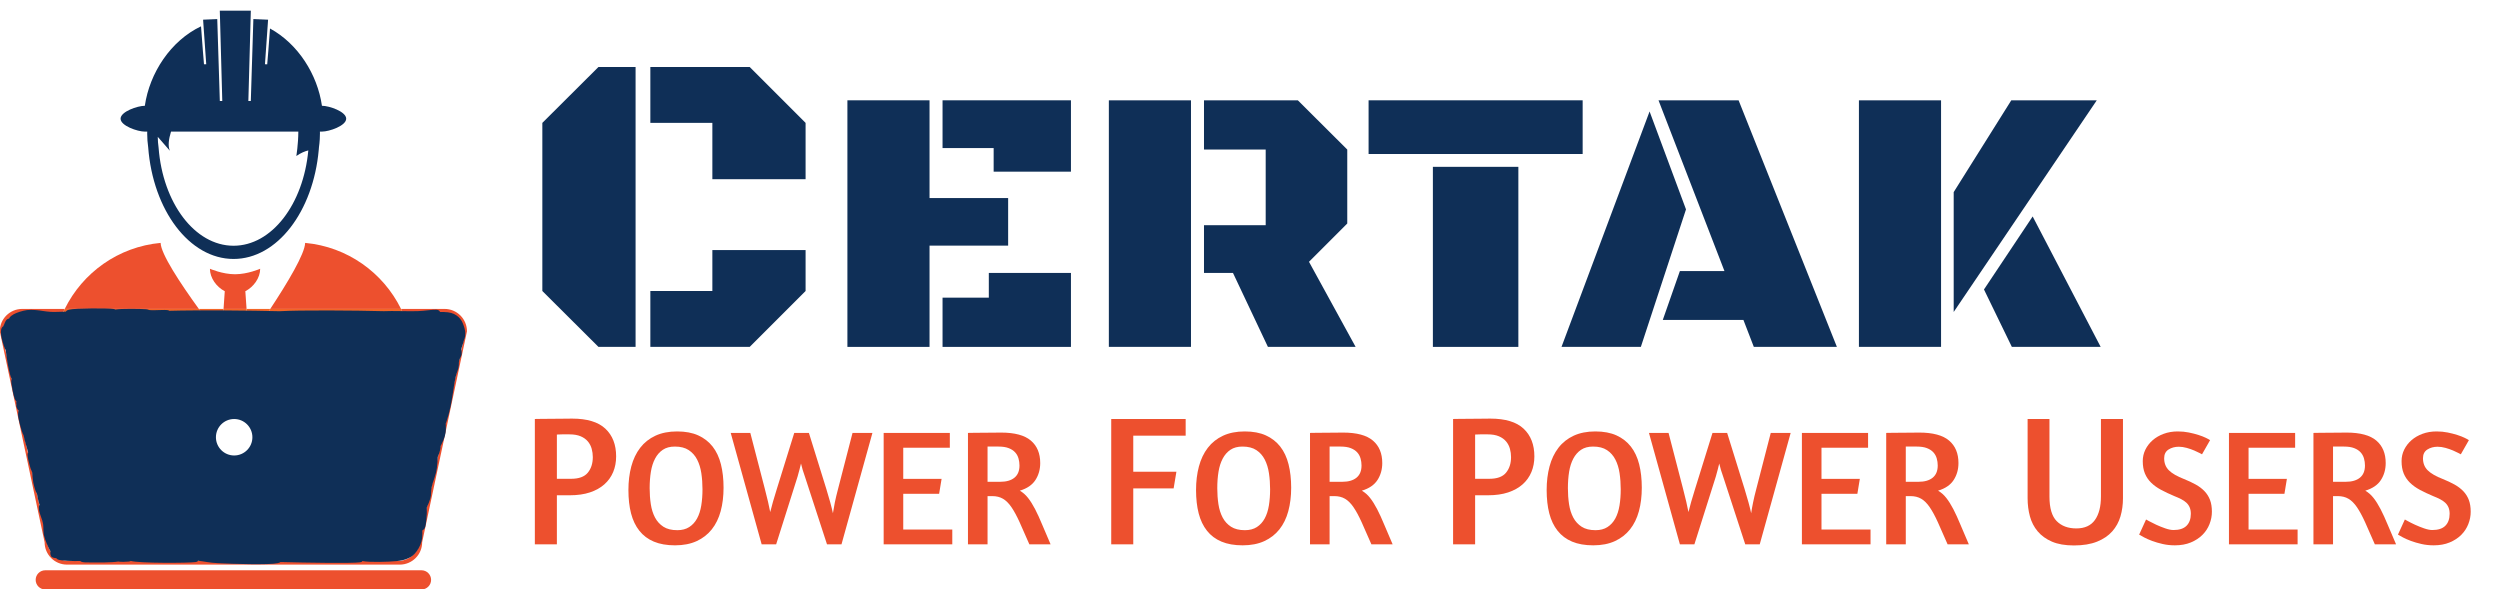 <?xml version="1.0" encoding="utf-8"?>
<svg viewBox="0 42.72 243.047 57.28" xmlns="http://www.w3.org/2000/svg" xmlns:xlink="http://www.w3.org/1999/xlink">
  <defs>
    <symbol id="symbol-2" viewBox="0 0 45.401 56.249">
      <title>LaptopManFilled</title>
      <path d="M 40.439 28.79 C 40.928 28.766 41.446 28.647 41.897 28.615 C 42.231 28.594 42.518 28.585 42.825 28.617 C 43.121 28.655 43.428 28.739 43.661 28.813 C 43.881 28.885 44.122 28.98 44.319 29.088 C 44.494 29.189 44.734 29.375 44.832 29.48 C 44.847 29.509 44.861 29.538 44.875 29.565 C 44.916 29.581 44.954 29.585 45.16 29.75 C 45.32 29.961 45.461 30.351 45.501 30.407 C 45.523 30.423 45.547 30.44 45.571 30.457 C 45.626 30.532 45.729 30.728 45.781 30.916 C 45.815 31.102 45.823 31.374 45.785 31.654 C 45.73 32.012 45.515 32.765 45.395 33.035 C 45.377 33.074 45.355 33.115 45.33 33.157 L 45.337 33.077 C 45.335 33.101 45.332 33.129 45.329 33.156 C 45.329 33.157 45.329 33.158 45.329 33.159 C 45.292 33.221 45.249 33.283 45.205 33.338 L 45.326 33.189 C 45.26 33.786 45.053 35.089 44.838 35.739 C 44.826 35.775 44.812 35.811 44.798 35.847 L 44.744 35.665 C 44.757 35.709 44.768 35.754 44.776 35.791 C 44.781 35.818 44.785 35.844 44.788 35.87 C 44.763 35.931 44.737 35.988 44.713 36.037 L 44.79 35.882 C 44.807 36.023 44.805 36.163 44.784 36.334 C 44.742 36.669 44.553 37.645 44.414 37.975 C 44.387 38.029 44.355 38.084 44.32 38.136 L 44.313 37.955 C 44.316 38.03 44.317 38.084 44.318 38.122 C 44.318 38.127 44.318 38.132 44.318 38.138 C 44.254 38.232 44.18 38.318 44.108 38.379 L 44.276 38.234 C 44.274 38.218 44.276 38.213 44.282 38.229 L 44.317 38.198 C 44.317 38.199 44.317 38.2 44.317 38.2 C 44.311 38.262 44.302 38.303 44.299 38.324 C 44.305 38.393 44.309 38.486 44.306 38.573 C 44.286 38.653 44.214 38.82 44.118 38.982 C 44.136 39.116 44.147 39.296 44.125 39.537 C 44.069 39.951 43.786 41.017 43.634 41.36 C 43.601 41.43 43.6 41.429 43.581 41.464 C 43.509 41.88 43.351 42.367 43.188 42.931 C 43.189 42.935 43.191 42.942 43.194 42.954 C 43.223 43.109 43.227 43.265 43.201 43.456 C 43.155 43.757 42.941 44.607 42.814 44.906 C 42.786 44.972 42.788 44.966 42.773 44.997 C 42.721 45.482 42.687 45.897 42.585 46.291 C 42.497 46.618 42.408 46.896 42.286 47.142 C 42.238 47.415 42.188 47.656 42.124 47.897 C 42.116 47.925 42.108 47.953 42.1 47.981 L 41.989 47.791 C 42 47.81 42.02 47.848 42.036 47.883 C 42.054 47.932 42.069 47.987 42.082 48.045 C 42.067 48.096 42.053 48.146 42.038 48.193 L 42.083 48.048 C 42.12 48.219 42.132 48.42 42.112 48.613 C 42.049 49.005 41.779 49.569 41.716 49.936 C 41.632 50.251 41.715 50.658 41.59 51.223 C 41.465 51.673 41.234 52.262 40.998 52.688 C 41.033 52.863 41.011 52.877 40.976 53.018 C 40.939 53.166 40.768 53.417 40.549 53.593 C 40.398 53.66 40.284 53.684 40.136 53.711 C 40.08 53.755 40.123 53.74 39.959 53.829 C 39.569 53.976 38.455 54.021 37.746 54.013 C 37.743 54.015 37.74 54.017 37.736 54.019 C 37.43 54.137 36.986 54.145 36.579 54.151 C 35.999 54.159 34.597 54.163 33.924 54.069 L 33.989 54.053 C 33.994 54.052 33.997 54.051 34 54.051 C 33.996 54.052 33.989 54.053 33.978 54.056 C 33.955 54.059 33.931 54.063 33.904 54.066 C 33.872 54.061 33.842 54.056 33.814 54.051 L 33.898 54.067 C 33.601 54.1 33.071 54.091 32.812 54.06 C 32.594 54.002 32.706 54.031 32.664 54.018 C 31.827 54.262 26.984 54.212 26.295 54.106 C 26.196 54.089 26.07 54.058 25.978 54.009 C 25.464 54.073 25.06 54.172 24.26 54.219 C 22.78 54.296 19.186 54.397 18.302 54.208 C 18.12 54.164 18.101 54.149 18.014 54.112 C 15.517 54.179 11.074 54.247 10.308 54.128 C 10.227 54.113 10.128 54.09 10.044 54.055 L 10.233 54.012 C 10.169 54.023 10.095 54.034 10.014 54.043 C 9.99 54.031 9.968 54.019 9.948 54.005 C 9.899 53.971 9.861 53.935 9.833 53.902 L 9.896 54.054 C 9.018 54.132 7.451 54.083 6.78 54.016 C 6.267 53.961 5.953 53.882 5.62 53.745 C 5.326 53.621 5.007 53.44 4.72 53.152 C 4.434 52.83 4.09 52.256 3.944 51.754 C 3.847 51.373 3.839 51.094 3.84 50.768 C 3.795 50.723 3.825 50.771 3.717 50.629 C 3.546 50.306 3.479 49.79 3.444 49.426 C 3.415 49.115 3.397 48.752 3.402 48.404 C 3.257 48.092 3.152 47.807 3.073 47.528 C 2.968 47.024 3.031 46.738 2.947 46.435 C 2.869 45.977 2.559 45.372 2.434 44.529 C 2.396 44.232 2.369 43.887 2.347 43.501 C 2.25 43.272 2.19 43.088 2.14 42.887 C 2.101 42.721 2.084 42.606 2.07 42.467 C 1.901 42.121 1.752 41.79 1.66 41.455 C 1.53 40.902 1.554 40.547 1.563 40.229 C 1.546 40.18 1.54 40.161 1.513 40.083 C 1.373 39.683 1.226 39.14 1.093 38.527 C 0.925 37.742 0.771 36.395 0.625 35.763 C 0.553 35.394 0.42 35.156 0.333 34.79 C 0.28 34.45 0.318 34.231 0.271 34.12 C 0.271 34.022 0.128 33.838 0.042 33.561 C 0.009 33.331 0.028 33.072 0.034 32.992 C 0.042 32.985 0.05 32.979 0.057 32.973 C 0.056 32.888 -0.127 32.432 -0.195 32.147 L -0.152 32.23 C -0.168 32.198 -0.184 32.163 -0.199 32.128 C -0.2 32.123 -0.201 32.119 -0.202 32.115 L -0.199 32.127 C -0.245 32.018 -0.281 31.898 -0.3 31.799 C -0.335 31.594 -0.344 31.279 -0.3 30.998 C -0.241 30.686 -0.071 30.212 0.065 29.953 C 0.196 29.728 0.341 29.562 0.479 29.433 C 0.631 29.294 0.855 29.135 1.068 29.032 C 1.282 28.938 1.535 28.869 1.796 28.835 C 2.016 28.808 2.17 28.802 2.38 28.8 C 2.381 28.798 2.383 28.796 2.386 28.794 C 2.565 28.674 2.747 28.605 2.938 28.585 C 3.323 28.56 4.087 28.69 4.789 28.717 C 5.594 28.752 7.233 28.679 8.093 28.722 C 10.87 28.646 16.286 28.61 18.235 28.726 C 20.751 28.658 26.097 28.607 28.843 28.682 C 28.896 28.662 28.869 28.663 29.009 28.631 C 29.365 28.573 30.442 28.658 30.752 28.624 C 30.78 28.633 30.757 28.63 30.81 28.61 C 30.862 28.59 30.983 28.557 31.162 28.535 C 31.677 28.495 33.405 28.469 34.143 28.552 C 34.19 28.536 34.121 28.546 34.288 28.512 C 34.853 28.426 38.117 28.431 38.794 28.587 C 39.134 28.716 39.067 28.707 39.164 28.77 C 39.602 28.781 40.049 28.815 40.439 28.79 Z M 38.993 29.767 L 38.722 29.765 L 38.584 29.548 C 38.579 29.552 38.571 29.556 38.562 29.559 C 38.003 29.417 34.93 29.42 34.444 29.5 C 34.396 29.5 34.492 29.451 34.535 29.43 L 34.222 29.578 L 34.107 29.556 C 33.581 29.457 31.725 29.493 31.24 29.531 C 31.185 29.528 31.206 29.53 31.166 29.545 C 31.127 29.56 31.02 29.592 30.846 29.62 C 30.446 29.654 29.42 29.563 29.194 29.613 C 29.158 29.614 29.222 29.584 29.241 29.58 L 28.806 29.681 L 28.919 29.685 C 26.228 29.605 20.747 29.658 18.241 29.726 C 16.345 29.609 10.862 29.646 8.101 29.722 C 7.296 29.677 5.595 29.751 4.747 29.717 C 3.979 29.682 3.278 29.55 3.025 29.581 C 3.024 29.581 3.022 29.581 3.021 29.581 L 2.89 29.826 L 2.573 29.803 C 2.364 29.788 2.105 29.804 1.918 29.827 C 1.725 29.849 1.62 29.876 1.484 29.942 C 1.357 29.994 1.265 30.066 1.157 30.167 C 1.046 30.27 1.002 30.306 0.945 30.429 C 0.839 30.62 0.722 30.943 0.684 31.172 C 0.648 31.346 0.657 31.485 0.684 31.62 C 0.697 31.699 0.693 31.707 0.714 31.728 L 0.748 31.764 L 0.771 31.881 C 0.773 31.891 0.776 31.904 0.779 31.919 C 0.808 32.106 1.021 32.658 1.053 32.877 C 1.049 32.949 1.04 33.025 1.029 33.085 C 1.029 33.085 1.03 33.085 1.03 33.084 C 1.022 33.188 0.996 33.293 1.021 33.363 C 1.007 33.425 1.143 33.584 1.241 33.878 C 1.297 34.186 1.264 34.428 1.313 34.592 C 1.344 34.81 1.475 35.036 1.601 35.541 C 1.755 36.228 1.911 37.58 2.071 38.317 C 2.198 38.904 2.328 39.389 2.457 39.754 C 2.486 39.837 2.512 39.915 2.536 39.983 L 2.567 40.071 L 2.565 40.164 C 2.555 40.529 2.512 40.822 2.627 41.2 C 2.69 41.453 2.83 41.75 3.008 42.108 L 3.056 42.204 L 3.06 42.306 C 3.065 42.422 3.081 42.529 3.112 42.653 C 3.146 42.802 3.215 42.991 3.302 43.192 L 3.337 43.274 L 3.341 43.363 C 3.362 43.767 3.39 44.128 3.426 44.399 C 3.499 45.076 3.803 45.651 3.929 46.244 C 4.007 46.767 3.934 47.014 4.037 47.262 C 4.098 47.489 4.224 47.805 4.357 48.09 L 4.408 48.199 L 4.404 48.318 C 4.392 48.649 4.413 49.042 4.44 49.333 C 4.475 49.709 4.464 50 4.557 50.085 C 4.556 50.089 4.556 50.092 4.555 50.093 C 4.558 50.093 4.566 50.094 4.579 50.099 L 4.868 50.216 L 4.846 50.571 C 4.825 50.908 4.829 51.227 4.908 51.492 C 5 51.864 5.229 52.232 5.458 52.477 C 5.604 52.658 5.747 52.715 6.007 52.823 C 6.268 52.936 6.439 52.979 6.88 53.021 C 7.62 53.096 9.444 53.157 10.053 53.028 C 10.027 53.034 10.062 53.027 10.102 53.019 L 10.439 52.951 L 10.521 53.148 C 11.351 53.25 15.695 53.176 18.105 53.109 L 18.32 53.103 L 18.404 53.198 C 18.419 53.216 18.42 53.214 18.518 53.232 C 19.277 53.409 22.74 53.296 24.208 53.221 C 24.998 53.189 25.371 53.07 26.102 52.989 L 26.401 52.956 L 26.515 53.126 C 27.334 53.22 31.868 53.241 32.538 53.025 L 32.726 52.964 L 32.887 53.046 C 32.909 53.057 32.924 53.066 32.935 53.073 C 32.934 53.071 32.933 53.07 32.932 53.068 C 33.16 53.097 33.624 53.113 33.776 53.077 C 33.77 53.078 33.797 53.073 33.825 53.067 L 33.904 53.05 L 34 53.069 C 34.52 53.172 35.955 53.159 36.565 53.151 C 37.008 53.145 37.232 53.192 37.282 53.128 C 37.28 53.133 37.244 53.161 37.236 53.164 L 37.617 53.01 L 37.612 53.01 C 38.263 53.03 39.359 53.016 39.569 52.909 C 39.574 52.924 39.518 52.971 39.498 52.983 L 40.012 52.753 C 40.014 52.745 40.016 52.738 40.016 52.729 L 40.004 52.73 C 40.008 52.73 40.012 52.729 40.016 52.729 C 40.015 52.719 40.012 52.707 40.004 52.689 L 39.924 52.515 L 40.069 52.297 C 40.283 51.977 40.517 51.361 40.626 50.959 C 40.745 50.635 40.654 50.265 40.734 49.744 C 40.839 49.253 41.103 48.723 41.12 48.487 C 41.145 48.335 41.151 48.323 41.122 48.286 C 41.127 48.296 41.132 48.306 41.131 48.305 L 41.006 48.153 L 41.082 47.903 C 41.107 47.818 41.132 47.729 41.16 47.63 C 41.217 47.421 41.266 47.183 41.313 46.899 L 41.331 46.788 L 41.381 46.717 C 41.474 46.585 41.535 46.348 41.619 46.033 C 41.705 45.729 41.735 45.298 41.788 44.799 L 41.802 44.666 L 41.857 44.593 C 41.867 44.581 41.872 44.564 41.898 44.506 C 41.997 44.287 42.175 43.563 42.213 43.307 C 42.233 43.19 42.237 43.224 42.221 43.184 C 42.214 43.154 42.213 43.147 42.205 43.131 L 42.131 42.992 L 42.185 42.802 C 42.364 42.171 42.556 41.558 42.612 41.208 L 42.635 41.064 L 42.693 41.007 C 42.7 41 42.703 40.99 42.728 40.936 C 42.852 40.675 43.089 39.759 43.133 39.407 C 43.166 39.251 43.144 39.195 43.118 39.058 C 43.113 39.031 43.11 39.014 43.107 39.002 L 43.082 38.911 L 43.093 38.885 C 43.152 38.741 43.251 38.56 43.324 38.477 C 43.322 38.468 43.32 38.46 43.318 38.45 C 43.318 38.45 43.318 38.449 43.318 38.449 L 43.318 38.449 C 43.312 38.422 43.306 38.392 43.299 38.359 C 43.303 38.27 43.316 38.183 43.319 38.158 C 43.319 38.156 43.318 38.154 43.318 38.151 C 43.319 38.132 43.316 38.068 43.313 37.997 L 43.508 37.593 C 43.498 37.605 43.485 37.61 43.5 37.568 C 43.605 37.351 43.754 36.514 43.792 36.209 C 43.813 36.052 43.819 36.06 43.8 36.009 C 43.796 35.988 43.793 35.975 43.789 35.961 L 43.724 35.777 L 43.819 35.589 C 43.85 35.528 43.87 35.484 43.89 35.422 C 44.089 34.844 44.276 33.609 44.335 33.052 C 44.336 33.038 44.338 33.024 44.339 33.01 L 44.307 33.378 L 44.479 32.65 C 44.475 32.668 44.454 32.688 44.485 32.62 C 44.579 32.419 44.754 31.801 44.797 31.506 C 44.829 31.316 44.825 31.217 44.801 31.113 C 44.805 31.1 44.805 31.094 44.802 31.09 C 44.772 31.066 44.739 31.04 44.707 31.013 C 44.598 30.842 44.478 30.458 44.408 30.408 C 44.459 30.387 44.313 30.364 44.128 30.237 C 44.109 30.2 44.09 30.164 44.073 30.13 C 44.045 30.094 43.945 30.022 43.828 29.959 C 43.697 29.882 43.547 29.827 43.353 29.765 C 43.136 29.695 42.927 29.633 42.709 29.611 C 42.48 29.581 42.283 29.592 41.961 29.613 C 41.59 29.633 41.068 29.752 40.496 29.788 C 40.04 29.813 39.437 29.77 38.993 29.767 Z M 24.909 41.478 C 24.909 42.07 24.627 42.701 24.243 43.085 C 23.859 43.469 23.228 43.751 22.636 43.751 C 22.044 43.751 21.413 43.469 21.029 43.085 C 20.645 42.701 20.363 42.07 20.363 41.478 C 20.363 40.886 20.645 40.254 21.029 39.87 C 21.413 39.487 22.044 39.205 22.636 39.205 C 23.228 39.205 23.859 39.487 24.243 39.87 C 24.627 40.254 24.909 40.886 24.909 41.478 Z M 23.536 40.578 C 23.278 40.32 23.023 40.205 22.636 40.205 C 22.249 40.205 21.994 40.32 21.736 40.578 C 21.478 40.835 21.363 41.09 21.363 41.478 C 21.363 41.865 21.478 42.12 21.736 42.378 C 21.994 42.636 22.249 42.751 22.636 42.751 C 23.023 42.751 23.278 42.636 23.536 42.378 C 23.794 42.12 23.909 41.865 23.909 41.478 C 23.909 41.09 23.794 40.835 23.536 40.578 Z" style="fill: none;"/>
      <g>
        <g transform="matrix(-1, 0, 0, 1, 45.401, -0)">
          <g fill="#f36527" data-fill-palette-color="accent" style="" transform="matrix(0.614, 0, 0, 0.614, -4.253, -9.14)">
            <g transform="matrix(1, 0, 0, 1, -6.126, 11.038)">
              <g>
                <path d="M 49.955 40.819 C 56.441 40.819 61.781 33.655 62.472 24.452 C 62.559 23.857 62.606 23.249 62.613 22.631 L 60.59 24.957 C 61.707 22.484 57.73 16.188 57.73 16.188 C 51.027 21.038 41.059 16.188 41.059 16.188 C 38.052 17.375 39.476 25.834 39.476 25.834 C 38.726 25.312 38.038 25.038 37.476 24.897 C 38.302 33.889 43.574 40.819 49.955 40.819 Z" style="" fill="none"/>
                <g fill="#f36527" data-fill-palette-color="accent">
                  <path d="M23.224 51.659h-6.299c-1.941 0-3.515 1.556-3.515 3.473l7.096 32.391c0 1.92 1.573 3.474 3.514 3.474h52.045c1.941 0 3.514-1.557 3.514-3.474l7.095-32.391c0-1.917-1.572-3.472-3.513-3.472h-6.145M50.043 73.526c-1.042 0-1.886-0.845-1.886-1.885 0-1.043 0.844-1.888 1.886-1.888s1.885 0.845 1.885 1.888C51.928 72.681 51.084 73.526 50.043 73.526z" style="" fill="none"/>
                  <path d="M55.097 51.659h-3.455" style="" fill="none"/>
                  <path d="M61.563 40.629c-0.038 1.726-3.054 6.313-6.049 10.453h21.227C73.913 45.337 68.242 41.24 61.563 40.629z" data-fill-palette-color="accent" style="fill: rgb(237, 80, 46);"/>
                  <path d="M51.407 48.281c1.323-0.684 2.35-2.109 2.35-3.558 0 0-1.97 0.871-3.978 0.871-2.008 0-3.979-0.871-3.979-0.871 0 1.448 1.026 2.872 2.351 3.558l-0.196 2.802h3.646L51.407 48.281z" data-fill-palette-color="accent" style="fill: rgb(237, 80, 46);"/>
                  <path d="M38.68 40.629c-6.681 0.61-12.35 4.707-15.181 10.453h20.702C41.47 46.942 38.718 42.355 38.68 40.629z" data-fill-palette-color="accent" style="fill: rgb(237, 80, 46);"/>
                  <g fill="#f36527" data-fill-palette-color="accent">
                    <path d="M79.831 92.466H20.255c-0.837 0-1.518 0.681-1.518 1.519s0.68 1.519 1.518 1.519h59.576c0.839 0 1.518-0.681 1.518-1.519S80.669 92.466 79.831 92.466z" data-fill-palette-color="accent" style="fill: rgb(237, 80, 46);"/>
                  </g>
                  <path d="M55.097 51.659c0.138-0.191 0.277-0.383 0.417-0.575h-3.912l0.04 0.575H55.097z" data-fill-palette-color="accent" style="" fill="#f36527"/>
                  <path d="M47.914 51.659l0.042-0.575h-3.754c0.127 0.194 0.254 0.384 0.382 0.575H47.914z" data-fill-palette-color="accent" style="" fill="#f36527"/>
                  <path d="M23.699 91.57h52.687c1.96 0 3.548-1.588 3.548-3.548l7.096-33.391c0-1.959-1.587-3.548-3.548-3.548h-6.74c0.096 0.189 0.188 0.381 0.275 0.575h6.146c1.94 0 3.514 1.556 3.514 3.473l-7.098 32.391c0 1.92-1.57 3.474-3.514 3.474H24.02c-1.941 0-3.514-1.557-3.514-3.474l-7.097-32.391c0-1.919 1.574-3.473 3.515-3.473h6.3c0.087-0.194 0.182-0.386 0.275-0.575h-6.896c-1.959 0-3.547 1.589-3.547 3.548l7.095 33.391C20.15 89.982 21.739 91.57 23.699 91.57z" data-fill-palette-color="accent" style="fill: rgb(237, 80, 46);"/>
                  <path d="M44.583 51.659c-0.127-0.191-0.255-0.382-0.382-0.575H23.499c-0.094 0.189-0.188 0.381-0.275 0.575H44.583z" data-fill-palette-color="accent" style="" fill="#f36527"/>
                  <polygon points="51.642,51.659 51.602,51.083 47.954,51.083 47.914,51.659   " data-fill-palette-color="accent" style="" fill="#f36527"/>
                  <path d="M77.017 51.659c-0.088-0.194-0.18-0.386-0.275-0.575H55.514c-0.14 0.193-0.279 0.386-0.417 0.575H77.017z" data-fill-palette-color="accent" style="" fill="#f36527"/>
                </g>
                <g fill="#f36527" data-fill-palette-color="accent">
                  <g fill="#f36527" data-fill-palette-color="accent">
                    <path d="M36.011 23.006h0.008 0.322c-0.001 0.099-0.005 0.198-0.005 0.298 0 0.303 0.011 0.602 0.028 0.898 0.026 0.434 0.067 0.863 0.128 1.287 0.01 0.13 0.021 0.257 0.032 0.386 0.863 9.758 6.571 17.297 13.489 17.297 7.005 0 12.772-7.736 13.518-17.678 0.104-0.713 0.158-1.445 0.158-2.189 0-0.1-0.003-0.199-0.006-0.297h0.381 0.009c1.129 0 3.831-0.916 3.831-2.044 0-1.13-2.702-2.044-3.831-2.044h-0.009c-0.752-5.202-4.104-10.308-8.898-12.582l-0.275 3.654-0.195 2.359-0.355-0.007 0.185-2.629 0.259-3.673 0.052-0.756-2.24-0.096-0.003 0.09-0.121 3.862-0.098 3.117-0.007 0.184-0.178 5.723H51.8l0.249-9.095 0.107-3.884 0.037-1.333H47.28l0.041 1.469 0.104 3.846 0.247 8.998h-0.388l-0.179-5.728-0.006-0.184-0.094-2.995-0.119-3.817-0.008-0.256-2.329 0.1 0.076 1.089 0.252 3.588 0.166 2.381-0.356 0.007-0.175-2.104L44.245 6.68c-4.455 2.435-7.509 7.284-8.225 12.239h-0.008c-1.129 0-3.831 0.915-3.831 2.044C32.181 22.092 34.882 23.006 36.011 23.006zM39.758 23.006h20.158c0.365 1.173 0.519 2.288 0.181 3.034l1.919-2.204c-0.007 0.583-0.053 1.162-0.133 1.724C61.228 34.29 56.165 41.08 50.014 41.08c-6.051 0-11.049-6.572-11.835-15.096 0.533 0.133 1.186 0.392 1.897 0.888C40.076 26.872 39.769 25.042 39.758 23.006z" data-fill-palette-color="accent" style="fill: rgb(15, 47, 87);"/>
                  </g>
                </g>
              </g>
            </g>
          </g>
          <path stroke-width="0" opacity="0.996" d="M 40.467 29.289 C 40.998 29.259 41.518 29.14 41.929 29.114 C 42.257 29.093 42.499 29.083 42.767 29.114 C 43.024 29.144 43.282 29.217 43.507 29.289 C 43.714 29.356 43.909 29.431 44.073 29.523 C 44.22 29.606 44.393 29.737 44.453 29.806 C 44.484 29.842 44.462 29.862 44.492 29.894 C 44.542 29.947 44.694 29.976 44.784 30.079 C 44.904 30.216 45.036 30.623 45.106 30.712 C 45.135 30.751 45.151 30.731 45.174 30.761 C 45.212 30.81 45.269 30.905 45.291 31.014 C 45.32 31.159 45.326 31.345 45.291 31.58 C 45.242 31.906 45.047 32.592 44.94 32.827 C 44.902 32.91 44.877 32.957 44.842 32.994 C 44.839 33.029 44.836 33.066 44.832 33.104 C 44.772 33.673 44.573 34.96 44.364 35.58 C 44.336 35.664 44.302 35.741 44.266 35.813 C 44.275 35.842 44.282 35.871 44.288 35.9 C 44.313 36.012 44.311 36.089 44.288 36.271 C 44.248 36.591 44.079 37.498 43.957 37.771 C 43.908 37.881 43.869 37.935 43.813 37.976 C 43.816 38.049 43.818 38.105 43.818 38.133 C 43.819 38.161 43.819 38.152 43.818 38.172 C 43.816 38.208 43.798 38.296 43.799 38.348 C 43.8 38.392 43.83 38.411 43.818 38.465 C 43.798 38.559 43.706 38.798 43.594 38.884 C 43.594 38.884 43.593 38.884 43.593 38.885 C 43.599 38.91 43.604 38.937 43.609 38.965 C 43.635 39.103 43.66 39.237 43.629 39.472 C 43.579 39.855 43.319 40.846 43.181 41.148 C 43.152 41.21 43.129 41.255 43.105 41.29 C 43.041 41.673 42.843 42.313 42.666 42.938 C 42.684 42.981 42.697 43.026 42.707 43.069 C 42.73 43.166 42.73 43.227 42.707 43.381 C 42.665 43.659 42.469 44.447 42.356 44.706 C 42.329 44.768 42.308 44.814 42.285 44.852 C 42.233 45.344 42.196 45.813 42.102 46.162 C 42.016 46.483 41.926 46.788 41.806 46.981 C 41.757 47.274 41.703 47.538 41.642 47.763 C 41.614 47.864 41.587 47.959 41.56 48.048 C 41.566 48.058 41.572 48.069 41.577 48.081 C 41.629 48.199 41.642 48.344 41.616 48.55 C 41.576 48.864 41.309 49.411 41.225 49.84 C 41.143 50.258 41.23 50.646 41.108 51.091 C 40.991 51.517 40.726 52.203 40.489 52.569 C 40.516 52.678 40.513 52.809 40.491 52.897 C 40.465 53.001 40.423 53.094 40.315 53.151 C 40.235 53.194 40.08 53.224 39.924 53.237 C 39.895 53.287 39.849 53.333 39.764 53.369 C 39.464 53.496 38.263 53.53 37.597 53.51 C 37.574 53.534 37.546 53.555 37.51 53.573 C 37.332 53.664 36.997 53.645 36.572 53.651 C 35.96 53.659 34.475 53.668 33.907 53.56 C 33.901 53.561 33.894 53.563 33.888 53.564 C 33.685 53.608 33.129 53.596 32.872 53.564 C 32.772 53.552 32.738 53.527 32.684 53.503 C 31.921 53.736 27.026 53.715 26.375 53.612 C 26.195 53.583 26.213 53.571 26.16 53.495 C 26.158 53.492 26.156 53.489 26.154 53.486 C 25.471 53.557 25.086 53.677 24.234 53.72 C 22.76 53.796 19.231 53.903 18.41 53.72 C 18.27 53.689 18.181 53.652 18.119 53.609 C 15.65 53.677 11.111 53.75 10.389 53.634 C 10.199 53.603 10.227 53.593 10.174 53.516 C 10.174 53.515 10.173 53.515 10.173 53.514 C 10.166 53.515 10.159 53.517 10.152 53.518 C 9.486 53.652 7.588 53.595 6.83 53.518 C 6.353 53.47 6.111 53.409 5.814 53.284 C 5.537 53.168 5.306 53.05 5.09 52.815 C 4.832 52.532 4.545 52.06 4.426 51.623 C 4.338 51.3 4.326 50.901 4.347 50.542 C 4.267 50.5 4.19 50.439 4.137 50.357 C 4.005 50.153 3.977 49.75 3.942 49.38 C 3.914 49.079 3.892 48.653 3.904 48.301 C 3.765 48.002 3.625 47.648 3.555 47.395 C 3.451 47.019 3.519 46.753 3.438 46.34 C 3.336 45.814 3.029 45.224 2.93 44.464 C 2.893 44.18 2.863 43.799 2.842 43.389 C 2.75 43.174 2.668 42.945 2.626 42.77 C 2.591 42.625 2.568 42.472 2.561 42.331 C 2.379 41.966 2.221 41.622 2.144 41.328 C 2.021 40.862 2.056 40.499 2.065 40.151 C 2.039 40.078 2.013 40 1.985 39.919 C 1.851 39.537 1.712 39.022 1.582 38.422 C 1.418 37.661 1.263 36.311 1.113 35.652 C 1.014 35.215 0.882 34.983 0.823 34.691 C 0.772 34.439 0.808 34.209 0.756 33.999 C 0.707 33.803 0.567 33.632 0.532 33.463 C 0.502 33.313 0.525 33.13 0.532 33.038 C 0.537 32.984 0.561 32.992 0.555 32.926 C 0.54 32.774 0.33 32.243 0.287 32.01 C 0.285 31.999 0.283 31.989 0.281 31.979 C 0.237 31.903 0.211 31.815 0.192 31.71 C 0.161 31.54 0.152 31.313 0.192 31.085 C 0.24 30.815 0.384 30.416 0.505 30.191 C 0.599 30.017 0.693 29.916 0.818 29.8 C 0.948 29.68 1.106 29.565 1.276 29.487 C 1.451 29.407 1.63 29.359 1.857 29.331 C 2.06 29.306 2.366 29.289 2.604 29.304 C 2.638 29.25 2.677 29.203 2.713 29.172 C 2.789 29.106 2.829 29.096 2.981 29.083 C 3.3 29.055 4.033 29.186 4.768 29.217 C 5.594 29.251 7.258 29.177 8.087 29.222 C 10.853 29.146 16.314 29.109 18.227 29.226 C 20.738 29.158 26.233 29.105 28.934 29.185 C 28.97 29.157 29.012 29.139 29.101 29.122 C 29.39 29.068 30.444 29.156 30.799 29.122 C 31.001 29.103 30.967 29.052 31.201 29.033 C 31.701 28.994 33.621 28.961 34.195 29.064 C 34.223 29.038 34.258 29.023 34.366 29.006 C 34.891 28.923 38.061 28.924 38.678 29.073 C 38.887 29.123 38.942 29.186 38.997 29.267 C 39.457 29.271 40.044 29.314 40.467 29.289 Z M 22.636 39.705 C 21.657 39.705 20.863 40.498 20.863 41.478 C 20.863 42.457 21.657 43.251 22.636 43.251 C 23.615 43.251 24.409 42.457 24.409 41.478 C 24.409 40.498 23.615 39.705 22.636 39.705 Z" style="fill-opacity: 1; fill-rule: nonzero; stroke-dasharray: none; stroke-dashoffset: 0px; stroke-linecap: butt; stroke-linejoin: miter; stroke-miterlimit: 4; stroke-opacity: 1; stroke-width: 1px; paint-order: normal; vector-effect: none; opacity: 1; mix-blend-mode: normal; isolation: auto; fill: rgb(15, 47, 87);"/>
        </g>
      </g>
    </symbol>
  </defs>
  <path d="M 7.861 0 L 2.1 -5.738 L 2.1 -22.997 L 7.861 -28.736 L 11.672 -28.736 L 11.672 0 Z M 19.554 -17.215 L 19.554 -22.997 L 13.188 -22.997 L 13.188 -28.736 L 23.387 -28.736 L 29.125 -22.997 L 29.125 -17.215 Z M 13.188 0 L 13.188 -5.738 L 19.554 -5.738 L 19.554 -9.939 L 29.125 -9.939 L 29.125 -5.738 L 23.387 0 Z" transform="matrix(0.947, 0, 0, 0.947, 50.737, 76.445)" style="fill: rgb(15, 47, 87); line-height: 74.337px; white-space: pre;"/>
  <path d="M 33.418 0 L 33.418 -25.315 L 41.849 -25.315 L 41.849 -15.28 L 49.919 -15.28 L 49.919 -10.397 L 41.849 -10.397 L 41.849 0 Z M 48.431 -17.989 L 48.431 -20.412 L 43.185 -20.412 L 43.185 -25.315 L 56.367 -25.315 L 56.367 -17.989 Z M 43.185 0 L 43.185 -5.055 L 47.935 -5.055 L 47.935 -7.593 L 56.367 -7.593 L 56.367 0 Z" transform="matrix(0.947, 0, 0, 0.947, 50.737, 76.445)" style="fill: rgb(15, 47, 87); line-height: 74.337px; white-space: pre;"/>
  <path d="M 70.025 -7.593 L 70.025 -12.495 L 76.359 -12.495 L 76.359 -20.259 L 70.025 -20.259 L 70.025 -25.315 L 79.659 -25.315 L 84.733 -20.259 L 84.733 -12.667 L 80.804 -8.737 L 85.592 0 L 76.588 0 L 73.001 -7.593 Z M 60.258 0 L 60.258 -25.315 L 68.69 -25.315 L 68.69 0 Z" transform="matrix(0.947, 0, 0, 0.947, 50.737, 76.445)" style="fill: rgb(15, 47, 87); line-height: 74.337px; white-space: pre;"/>
  <path d="M 86.922 -19.802 L 86.922 -25.315 L 108.898 -25.315 L 108.898 -19.802 Z M 93.523 0 L 93.523 -18.485 L 102.298 -18.485 L 102.298 0 Z" transform="matrix(0.947, 0, 0, 0.947, 50.737, 76.445)" style="fill: rgb(15, 47, 87); line-height: 74.337px; white-space: pre;"/>
  <path d="M 126.471 0 L 125.403 -2.766 L 117.124 -2.766 L 118.879 -7.783 L 123.457 -7.783 L 116.685 -25.315 L 124.907 -25.315 L 134.999 0 Z M 106.727 0 L 115.769 -24.17 L 119.508 -14.117 L 114.873 0 Z" transform="matrix(0.947, 0, 0, 0.947, 50.737, 76.445)" style="fill: rgb(15, 47, 87); line-height: 74.337px; white-space: pre;"/>
  <path d="M 146.989 -3.586 L 146.989 -15.891 L 152.902 -25.315 L 161.678 -25.315 Z M 137.26 0 L 137.26 -25.315 L 145.692 -25.315 L 145.692 0 Z M 152.96 0 L 150.098 -5.895 L 155.096 -13.392 L 162.078 0 Z" transform="matrix(0.947, 0, 0, 0.947, 50.737, 76.445)" style="fill: rgb(15, 47, 87); line-height: 74.337px; white-space: pre;"/>
  <path d="M 1.206 -11.662 Q 1.326 -11.662 1.757 -11.671 Q 2.188 -11.679 2.722 -11.679 Q 3.256 -11.679 3.79 -11.688 Q 4.324 -11.697 4.668 -11.697 Q 6.77 -11.697 7.769 -10.758 Q 8.768 -9.819 8.768 -8.183 Q 8.768 -7.39 8.493 -6.727 Q 8.217 -6.064 7.674 -5.581 Q 7.132 -5.099 6.331 -4.832 Q 5.53 -4.565 4.462 -4.565 L 3.256 -4.565 L 3.256 0 L 1.206 0 Z M 3.256 -6.098 L 4.582 -6.098 Q 5.667 -6.098 6.133 -6.667 Q 6.598 -7.235 6.598 -8.114 Q 6.598 -8.51 6.494 -8.889 Q 6.391 -9.268 6.141 -9.569 Q 5.891 -9.871 5.469 -10.052 Q 5.047 -10.232 4.41 -10.232 Q 4.031 -10.232 3.747 -10.232 Q 3.463 -10.232 3.256 -10.215 Z" transform="matrix(1.045, 0, 0, 1.045, 50.737, 95.64)" style="fill: rgb(237, 80, 46); line-height: 27.562px; white-space: pre;"/>
  <path d="M 14.444 -10.504 Q 15.592 -10.504 16.404 -10.137 Q 17.215 -9.769 17.744 -9.096 Q 18.272 -8.422 18.517 -7.449 Q 18.762 -6.477 18.762 -5.267 Q 18.762 -4.073 18.494 -3.085 Q 18.226 -2.098 17.667 -1.393 Q 17.108 -0.689 16.258 -0.299 Q 15.408 0.092 14.245 0.092 Q 13.096 0.092 12.277 -0.253 Q 11.458 -0.597 10.93 -1.263 Q 10.401 -1.929 10.156 -2.879 Q 9.911 -3.828 9.911 -5.053 Q 9.911 -6.247 10.179 -7.25 Q 10.447 -8.253 11.006 -8.981 Q 11.565 -9.708 12.423 -10.106 Q 13.28 -10.504 14.444 -10.504 Z M 14.229 -9.096 Q 13.556 -9.096 13.112 -8.797 Q 12.668 -8.498 12.392 -7.978 Q 12.116 -7.457 12.001 -6.753 Q 11.887 -6.048 11.887 -5.222 Q 11.887 -4.441 11.994 -3.736 Q 12.101 -3.032 12.384 -2.496 Q 12.668 -1.96 13.165 -1.638 Q 13.663 -1.317 14.459 -1.317 Q 15.117 -1.317 15.569 -1.608 Q 16.021 -1.899 16.297 -2.404 Q 16.572 -2.909 16.687 -3.606 Q 16.802 -4.303 16.802 -5.114 Q 16.802 -5.895 16.695 -6.615 Q 16.587 -7.335 16.304 -7.886 Q 16.021 -8.437 15.523 -8.766 Q 15.026 -9.096 14.229 -9.096 Z" transform="matrix(1.045, 0, 0, 1.045, 50.737, 95.64)" style="fill: rgb(237, 80, 46); line-height: 27.562px; white-space: pre;"/>
  <path d="M 26.334 -6.293 Q 26.105 -6.921 25.967 -7.518 Q 25.89 -7.227 25.821 -6.937 Q 25.752 -6.646 25.645 -6.293 L 23.655 0 L 22.307 0 L 19.428 -10.366 L 21.251 -10.366 L 22.598 -5.176 Q 22.95 -3.828 23.103 -3.001 Q 23.211 -3.43 23.356 -3.951 Q 23.502 -4.471 23.716 -5.145 L 25.339 -10.366 L 26.702 -10.366 L 28.325 -5.145 Q 28.539 -4.456 28.692 -3.889 Q 28.846 -3.323 28.937 -2.894 Q 28.999 -3.323 29.113 -3.889 Q 29.228 -4.456 29.412 -5.145 L 30.76 -10.366 L 32.612 -10.366 L 29.734 0 L 28.386 0 Z" transform="matrix(1.045, 0, 0, 1.045, 50.737, 95.64)" style="fill: rgb(237, 80, 46); line-height: 27.562px; white-space: pre;"/>
  <path d="M 33.657 -10.366 L 39.813 -10.366 L 39.813 -8.988 L 35.479 -8.988 L 35.479 -6.094 L 39.047 -6.094 L 38.817 -4.701 L 35.479 -4.701 L 35.479 -1.378 L 40.042 -1.378 L 40.042 0 L 33.657 0 Z" transform="matrix(1.045, 0, 0, 1.045, 50.737, 95.64)" style="fill: rgb(237, 80, 46); line-height: 27.562px; white-space: pre;"/>
  <path d="M 41.5 -10.366 Q 41.607 -10.366 41.99 -10.374 Q 42.373 -10.382 42.848 -10.382 Q 43.322 -10.382 43.797 -10.389 Q 44.272 -10.397 44.578 -10.397 Q 46.477 -10.397 47.349 -9.654 Q 48.222 -8.912 48.222 -7.564 Q 48.222 -6.676 47.778 -5.987 Q 47.334 -5.298 46.324 -4.992 Q 46.752 -4.747 47.089 -4.318 Q 47.426 -3.889 47.748 -3.269 Q 48.069 -2.649 48.406 -1.83 Q 48.743 -1.011 49.187 0 L 47.212 0 Q 46.691 -1.21 46.301 -2.067 Q 45.91 -2.925 45.543 -3.461 Q 45.175 -3.997 44.754 -4.242 Q 44.333 -4.487 43.766 -4.487 L 43.322 -4.487 L 43.322 0 L 41.5 0 Z M 43.322 -5.819 L 44.501 -5.819 Q 45.359 -5.819 45.826 -6.202 Q 46.293 -6.584 46.293 -7.335 Q 46.293 -7.672 46.201 -7.993 Q 46.109 -8.315 45.887 -8.56 Q 45.665 -8.805 45.29 -8.95 Q 44.915 -9.096 44.348 -9.096 L 43.322 -9.096 Z" transform="matrix(1.045, 0, 0, 1.045, 50.737, 95.64)" style="fill: rgb(237, 80, 46); line-height: 27.562px; white-space: pre;"/>
  <path d="M 54.828 -11.662 L 61.753 -11.662 L 61.753 -10.112 L 56.878 -10.112 L 56.878 -6.753 L 60.891 -6.753 L 60.633 -5.202 L 56.878 -5.202 L 56.878 0 L 54.828 0 Z" transform="matrix(1.045, 0, 0, 1.045, 50.737, 95.64)" style="fill: rgb(237, 80, 46); line-height: 27.562px; white-space: pre;"/>
  <path d="M 67.251 -10.504 Q 68.4 -10.504 69.211 -10.137 Q 70.023 -9.769 70.551 -9.096 Q 71.079 -8.422 71.324 -7.449 Q 71.569 -6.477 71.569 -5.267 Q 71.569 -4.073 71.301 -3.085 Q 71.034 -2.098 70.475 -1.393 Q 69.916 -0.689 69.066 -0.299 Q 68.216 0.092 67.052 0.092 Q 65.904 0.092 65.085 -0.253 Q 64.265 -0.597 63.737 -1.263 Q 63.209 -1.929 62.964 -2.879 Q 62.719 -3.828 62.719 -5.053 Q 62.719 -6.247 62.987 -7.25 Q 63.255 -8.253 63.814 -8.981 Q 64.373 -9.708 65.23 -10.106 Q 66.088 -10.504 67.251 -10.504 Z M 67.037 -9.096 Q 66.363 -9.096 65.919 -8.797 Q 65.475 -8.498 65.2 -7.978 Q 64.924 -7.457 64.809 -6.753 Q 64.694 -6.048 64.694 -5.222 Q 64.694 -4.441 64.801 -3.736 Q 64.909 -3.032 65.192 -2.496 Q 65.475 -1.96 65.973 -1.638 Q 66.47 -1.317 67.267 -1.317 Q 67.925 -1.317 68.377 -1.608 Q 68.829 -1.899 69.104 -2.404 Q 69.38 -2.909 69.495 -3.606 Q 69.609 -4.303 69.609 -5.114 Q 69.609 -5.895 69.502 -6.615 Q 69.395 -7.335 69.112 -7.886 Q 68.829 -8.437 68.331 -8.766 Q 67.833 -9.096 67.037 -9.096 Z" transform="matrix(1.045, 0, 0, 1.045, 50.737, 95.64)" style="fill: rgb(237, 80, 46); line-height: 27.562px; white-space: pre;"/>
  <path d="M 73.321 -10.366 Q 73.428 -10.366 73.811 -10.374 Q 74.194 -10.382 74.668 -10.382 Q 75.143 -10.382 75.618 -10.389 Q 76.092 -10.397 76.399 -10.397 Q 78.297 -10.397 79.17 -9.654 Q 80.043 -8.912 80.043 -7.564 Q 80.043 -6.676 79.599 -5.987 Q 79.155 -5.298 78.144 -4.992 Q 78.573 -4.747 78.91 -4.318 Q 79.247 -3.889 79.568 -3.269 Q 79.89 -2.649 80.227 -1.83 Q 80.564 -1.011 81.008 0 L 79.032 0 Q 78.512 -1.21 78.121 -2.067 Q 77.731 -2.925 77.363 -3.461 Q 76.996 -3.997 76.575 -4.242 Q 76.154 -4.487 75.587 -4.487 L 75.143 -4.487 L 75.143 0 L 73.321 0 Z M 75.143 -5.819 L 76.322 -5.819 Q 77.18 -5.819 77.647 -6.202 Q 78.114 -6.584 78.114 -7.335 Q 78.114 -7.672 78.022 -7.993 Q 77.93 -8.315 77.708 -8.56 Q 77.486 -8.805 77.111 -8.95 Q 76.736 -9.096 76.169 -9.096 L 75.143 -9.096 Z" transform="matrix(1.045, 0, 0, 1.045, 50.737, 95.64)" style="fill: rgb(237, 80, 46); line-height: 27.562px; white-space: pre;"/>
  <path d="M 86.632 -11.662 Q 86.752 -11.662 87.183 -11.671 Q 87.614 -11.679 88.148 -11.679 Q 88.682 -11.679 89.216 -11.688 Q 89.75 -11.697 90.094 -11.697 Q 92.196 -11.697 93.195 -10.758 Q 94.194 -9.819 94.194 -8.183 Q 94.194 -7.39 93.919 -6.727 Q 93.643 -6.064 93.1 -5.581 Q 92.558 -5.099 91.757 -4.832 Q 90.956 -4.565 89.888 -4.565 L 88.682 -4.565 L 88.682 0 L 86.632 0 Z M 88.682 -6.098 L 90.008 -6.098 Q 91.094 -6.098 91.559 -6.667 Q 92.024 -7.235 92.024 -8.114 Q 92.024 -8.51 91.92 -8.889 Q 91.817 -9.268 91.567 -9.569 Q 91.317 -9.871 90.895 -10.052 Q 90.473 -10.232 89.836 -10.232 Q 89.457 -10.232 89.173 -10.232 Q 88.889 -10.232 88.682 -10.215 Z" transform="matrix(1.045, 0, 0, 1.045, 50.737, 95.64)" style="fill: rgb(237, 80, 46); line-height: 27.562px; white-space: pre;"/>
  <path d="M 99.87 -10.504 Q 101.018 -10.504 101.83 -10.137 Q 102.641 -9.769 103.17 -9.096 Q 103.698 -8.422 103.943 -7.449 Q 104.188 -6.477 104.188 -5.267 Q 104.188 -4.073 103.92 -3.085 Q 103.652 -2.098 103.093 -1.393 Q 102.534 -0.689 101.684 -0.299 Q 100.834 0.092 99.671 0.092 Q 98.522 0.092 97.703 -0.253 Q 96.884 -0.597 96.356 -1.263 Q 95.827 -1.929 95.582 -2.879 Q 95.337 -3.828 95.337 -5.053 Q 95.337 -6.247 95.605 -7.25 Q 95.873 -8.253 96.432 -8.981 Q 96.991 -9.708 97.849 -10.106 Q 98.706 -10.504 99.87 -10.504 Z M 99.655 -9.096 Q 98.982 -9.096 98.538 -8.797 Q 98.094 -8.498 97.818 -7.978 Q 97.542 -7.457 97.427 -6.753 Q 97.313 -6.048 97.313 -5.222 Q 97.313 -4.441 97.42 -3.736 Q 97.527 -3.032 97.81 -2.496 Q 98.094 -1.96 98.591 -1.638 Q 99.089 -1.317 99.885 -1.317 Q 100.544 -1.317 100.995 -1.608 Q 101.447 -1.899 101.723 -2.404 Q 101.998 -2.909 102.113 -3.606 Q 102.228 -4.303 102.228 -5.114 Q 102.228 -5.895 102.121 -6.615 Q 102.014 -7.335 101.73 -7.886 Q 101.447 -8.437 100.949 -8.766 Q 100.452 -9.096 99.655 -9.096 Z" transform="matrix(1.045, 0, 0, 1.045, 50.737, 95.64)" style="fill: rgb(237, 80, 46); line-height: 27.562px; white-space: pre;"/>
  <path d="M 111.76 -6.293 Q 111.531 -6.921 111.393 -7.518 Q 111.316 -7.227 111.247 -6.937 Q 111.178 -6.646 111.071 -6.293 L 109.081 0 L 107.733 0 L 104.854 -10.366 L 106.677 -10.366 L 108.024 -5.176 Q 108.376 -3.828 108.529 -3.001 Q 108.637 -3.43 108.782 -3.951 Q 108.928 -4.471 109.142 -5.145 L 110.765 -10.366 L 112.128 -10.366 L 113.751 -5.145 Q 113.965 -4.456 114.118 -3.889 Q 114.272 -3.323 114.363 -2.894 Q 114.425 -3.323 114.54 -3.889 Q 114.654 -4.456 114.838 -5.145 L 116.186 -10.366 L 118.038 -10.366 L 115.16 0 L 113.812 0 Z" transform="matrix(1.045, 0, 0, 1.045, 50.737, 95.64)" style="fill: rgb(237, 80, 46); line-height: 27.562px; white-space: pre;"/>
  <path d="M 119.083 -10.366 L 125.239 -10.366 L 125.239 -8.988 L 120.905 -8.988 L 120.905 -6.094 L 124.473 -6.094 L 124.243 -4.701 L 120.905 -4.701 L 120.905 -1.378 L 125.468 -1.378 L 125.468 0 L 119.083 0 Z" transform="matrix(1.045, 0, 0, 1.045, 50.737, 95.64)" style="fill: rgb(237, 80, 46); line-height: 27.562px; white-space: pre;"/>
  <path d="M 126.926 -10.366 Q 127.033 -10.366 127.416 -10.374 Q 127.799 -10.382 128.274 -10.382 Q 128.748 -10.382 129.223 -10.389 Q 129.698 -10.397 130.004 -10.397 Q 131.903 -10.397 132.775 -9.654 Q 133.648 -8.912 133.648 -7.564 Q 133.648 -6.676 133.204 -5.987 Q 132.76 -5.298 131.75 -4.992 Q 132.178 -4.747 132.515 -4.318 Q 132.852 -3.889 133.174 -3.269 Q 133.495 -2.649 133.832 -1.83 Q 134.169 -1.011 134.613 0 L 132.638 0 Q 132.117 -1.21 131.727 -2.067 Q 131.336 -2.925 130.969 -3.461 Q 130.601 -3.997 130.18 -4.242 Q 129.759 -4.487 129.192 -4.487 L 128.748 -4.487 L 128.748 0 L 126.926 0 Z M 128.748 -5.819 L 129.927 -5.819 Q 130.785 -5.819 131.252 -6.202 Q 131.719 -6.584 131.719 -7.335 Q 131.719 -7.672 131.627 -7.993 Q 131.535 -8.315 131.313 -8.56 Q 131.091 -8.805 130.716 -8.95 Q 130.341 -9.096 129.774 -9.096 L 128.748 -9.096 Z" transform="matrix(1.045, 0, 0, 1.045, 50.737, 95.64)" style="fill: rgb(237, 80, 46); line-height: 27.562px; white-space: pre;"/>
  <path d="M 142.114 -11.662 L 142.114 -4.444 Q 142.114 -2.842 142.786 -2.162 Q 143.458 -1.481 144.612 -1.481 Q 145.783 -1.481 146.343 -2.265 Q 146.903 -3.049 146.903 -4.444 L 146.903 -11.662 L 148.953 -11.662 L 148.953 -4.289 Q 148.953 -3.394 148.72 -2.601 Q 148.488 -1.809 147.954 -1.206 Q 147.42 -0.603 146.541 -0.25 Q 145.663 0.103 144.388 0.103 Q 143.165 0.103 142.347 -0.25 Q 141.528 -0.603 141.02 -1.206 Q 140.512 -1.809 140.297 -2.601 Q 140.081 -3.394 140.081 -4.289 L 140.081 -11.662 Z" transform="matrix(1.045, 0, 0, 1.045, 50.737, 95.64)" style="fill: rgb(237, 80, 46); line-height: 27.562px; white-space: pre;"/>
  <path d="M 154.056 -10.504 Q 154.592 -10.504 155.082 -10.405 Q 155.572 -10.305 155.978 -10.175 Q 156.383 -10.045 156.667 -9.907 Q 156.95 -9.769 157.057 -9.693 L 156.307 -8.376 L 156.108 -8.483 Q 155.909 -8.59 155.587 -8.728 Q 155.266 -8.866 154.883 -8.973 Q 154.5 -9.08 154.148 -9.08 Q 153.597 -9.08 153.191 -8.82 Q 152.785 -8.56 152.785 -8.008 Q 152.785 -7.319 153.229 -6.883 Q 153.673 -6.447 154.623 -6.079 Q 155.235 -5.834 155.717 -5.566 Q 156.2 -5.298 156.537 -4.946 Q 156.873 -4.594 157.05 -4.134 Q 157.226 -3.675 157.226 -3.032 Q 157.226 -2.45 157.004 -1.883 Q 156.782 -1.317 156.345 -0.88 Q 155.909 -0.444 155.266 -0.176 Q 154.623 0.092 153.78 0.092 Q 153.183 0.092 152.647 -0.031 Q 152.111 -0.153 151.675 -0.314 Q 151.239 -0.475 150.925 -0.643 Q 150.611 -0.812 150.458 -0.903 L 151.101 -2.312 L 151.376 -2.159 Q 151.652 -2.006 152.05 -1.822 Q 152.448 -1.638 152.892 -1.485 Q 153.336 -1.332 153.658 -1.332 Q 154.469 -1.332 154.868 -1.73 Q 155.266 -2.128 155.266 -2.848 Q 155.266 -3.185 155.158 -3.438 Q 155.051 -3.69 154.852 -3.874 Q 154.653 -4.058 154.37 -4.203 Q 154.087 -4.349 153.734 -4.487 Q 153.045 -4.777 152.502 -5.068 Q 151.958 -5.359 151.575 -5.734 Q 151.193 -6.11 150.994 -6.592 Q 150.794 -7.074 150.794 -7.748 Q 150.794 -8.315 151.039 -8.812 Q 151.284 -9.31 151.713 -9.685 Q 152.142 -10.06 152.739 -10.282 Q 153.336 -10.504 154.056 -10.504 Z" transform="matrix(1.045, 0, 0, 1.045, 50.737, 95.64)" style="fill: rgb(237, 80, 46); line-height: 27.562px; white-space: pre;"/>
  <path d="M 158.813 -10.366 L 164.969 -10.366 L 164.969 -8.988 L 160.636 -8.988 L 160.636 -6.094 L 164.203 -6.094 L 163.974 -4.701 L 160.636 -4.701 L 160.636 -1.378 L 165.199 -1.378 L 165.199 0 L 158.813 0 Z" transform="matrix(1.045, 0, 0, 1.045, 50.737, 95.64)" style="fill: rgb(237, 80, 46); line-height: 27.562px; white-space: pre;"/>
  <path d="M 166.673 -10.366 Q 166.78 -10.366 167.163 -10.374 Q 167.546 -10.382 168.021 -10.382 Q 168.495 -10.382 168.97 -10.389 Q 169.445 -10.397 169.751 -10.397 Q 171.65 -10.397 172.522 -9.654 Q 173.395 -8.912 173.395 -7.564 Q 173.395 -6.676 172.951 -5.987 Q 172.507 -5.298 171.496 -4.992 Q 171.925 -4.747 172.262 -4.318 Q 172.599 -3.889 172.921 -3.269 Q 173.242 -2.649 173.579 -1.83 Q 173.916 -1.011 174.36 0 L 172.385 0 Q 171.864 -1.21 171.474 -2.067 Q 171.083 -2.925 170.716 -3.461 Q 170.348 -3.997 169.927 -4.242 Q 169.506 -4.487 168.939 -4.487 L 168.495 -4.487 L 168.495 0 L 166.673 0 Z M 168.495 -5.819 L 169.674 -5.819 Q 170.532 -5.819 170.999 -6.202 Q 171.466 -6.584 171.466 -7.335 Q 171.466 -7.672 171.374 -7.993 Q 171.282 -8.315 171.06 -8.56 Q 170.838 -8.805 170.463 -8.95 Q 170.088 -9.096 169.521 -9.096 L 168.495 -9.096 Z" transform="matrix(1.045, 0, 0, 1.045, 50.737, 95.64)" style="fill: rgb(237, 80, 46); line-height: 27.562px; white-space: pre;"/>
  <path d="M 178.133 -10.504 Q 178.669 -10.504 179.159 -10.405 Q 179.649 -10.305 180.055 -10.175 Q 180.461 -10.045 180.744 -9.907 Q 181.028 -9.769 181.135 -9.693 L 180.384 -8.376 L 180.185 -8.483 Q 179.986 -8.59 179.665 -8.728 Q 179.343 -8.866 178.96 -8.973 Q 178.578 -9.08 178.225 -9.08 Q 177.674 -9.08 177.268 -8.82 Q 176.863 -8.56 176.863 -8.008 Q 176.863 -7.319 177.307 -6.883 Q 177.751 -6.447 178.7 -6.079 Q 179.313 -5.834 179.795 -5.566 Q 180.277 -5.298 180.614 -4.946 Q 180.951 -4.594 181.127 -4.134 Q 181.303 -3.675 181.303 -3.032 Q 181.303 -2.45 181.081 -1.883 Q 180.859 -1.317 180.423 -0.88 Q 179.986 -0.444 179.343 -0.176 Q 178.7 0.092 177.858 0.092 Q 177.261 0.092 176.725 -0.031 Q 176.189 -0.153 175.752 -0.314 Q 175.316 -0.475 175.002 -0.643 Q 174.688 -0.812 174.535 -0.903 L 175.178 -2.312 L 175.454 -2.159 Q 175.729 -2.006 176.128 -1.822 Q 176.526 -1.638 176.97 -1.485 Q 177.414 -1.332 177.735 -1.332 Q 178.547 -1.332 178.945 -1.73 Q 179.343 -2.128 179.343 -2.848 Q 179.343 -3.185 179.236 -3.438 Q 179.129 -3.69 178.93 -3.874 Q 178.731 -4.058 178.447 -4.203 Q 178.164 -4.349 177.812 -4.487 Q 177.123 -4.777 176.579 -5.068 Q 176.036 -5.359 175.653 -5.734 Q 175.27 -6.11 175.071 -6.592 Q 174.872 -7.074 174.872 -7.748 Q 174.872 -8.315 175.117 -8.812 Q 175.362 -9.31 175.791 -9.685 Q 176.219 -10.06 176.817 -10.282 Q 177.414 -10.504 178.133 -10.504 Z" transform="matrix(1.045, 0, 0, 1.045, 50.737, 95.64)" style="fill: rgb(237, 80, 46); line-height: 27.562px; white-space: pre;"/>
  <use width="45.401" height="56.25" transform="matrix(1, 0, 0, 1, 0, 43.75)" style="" xlink:href="#symbol-2"/>
</svg>